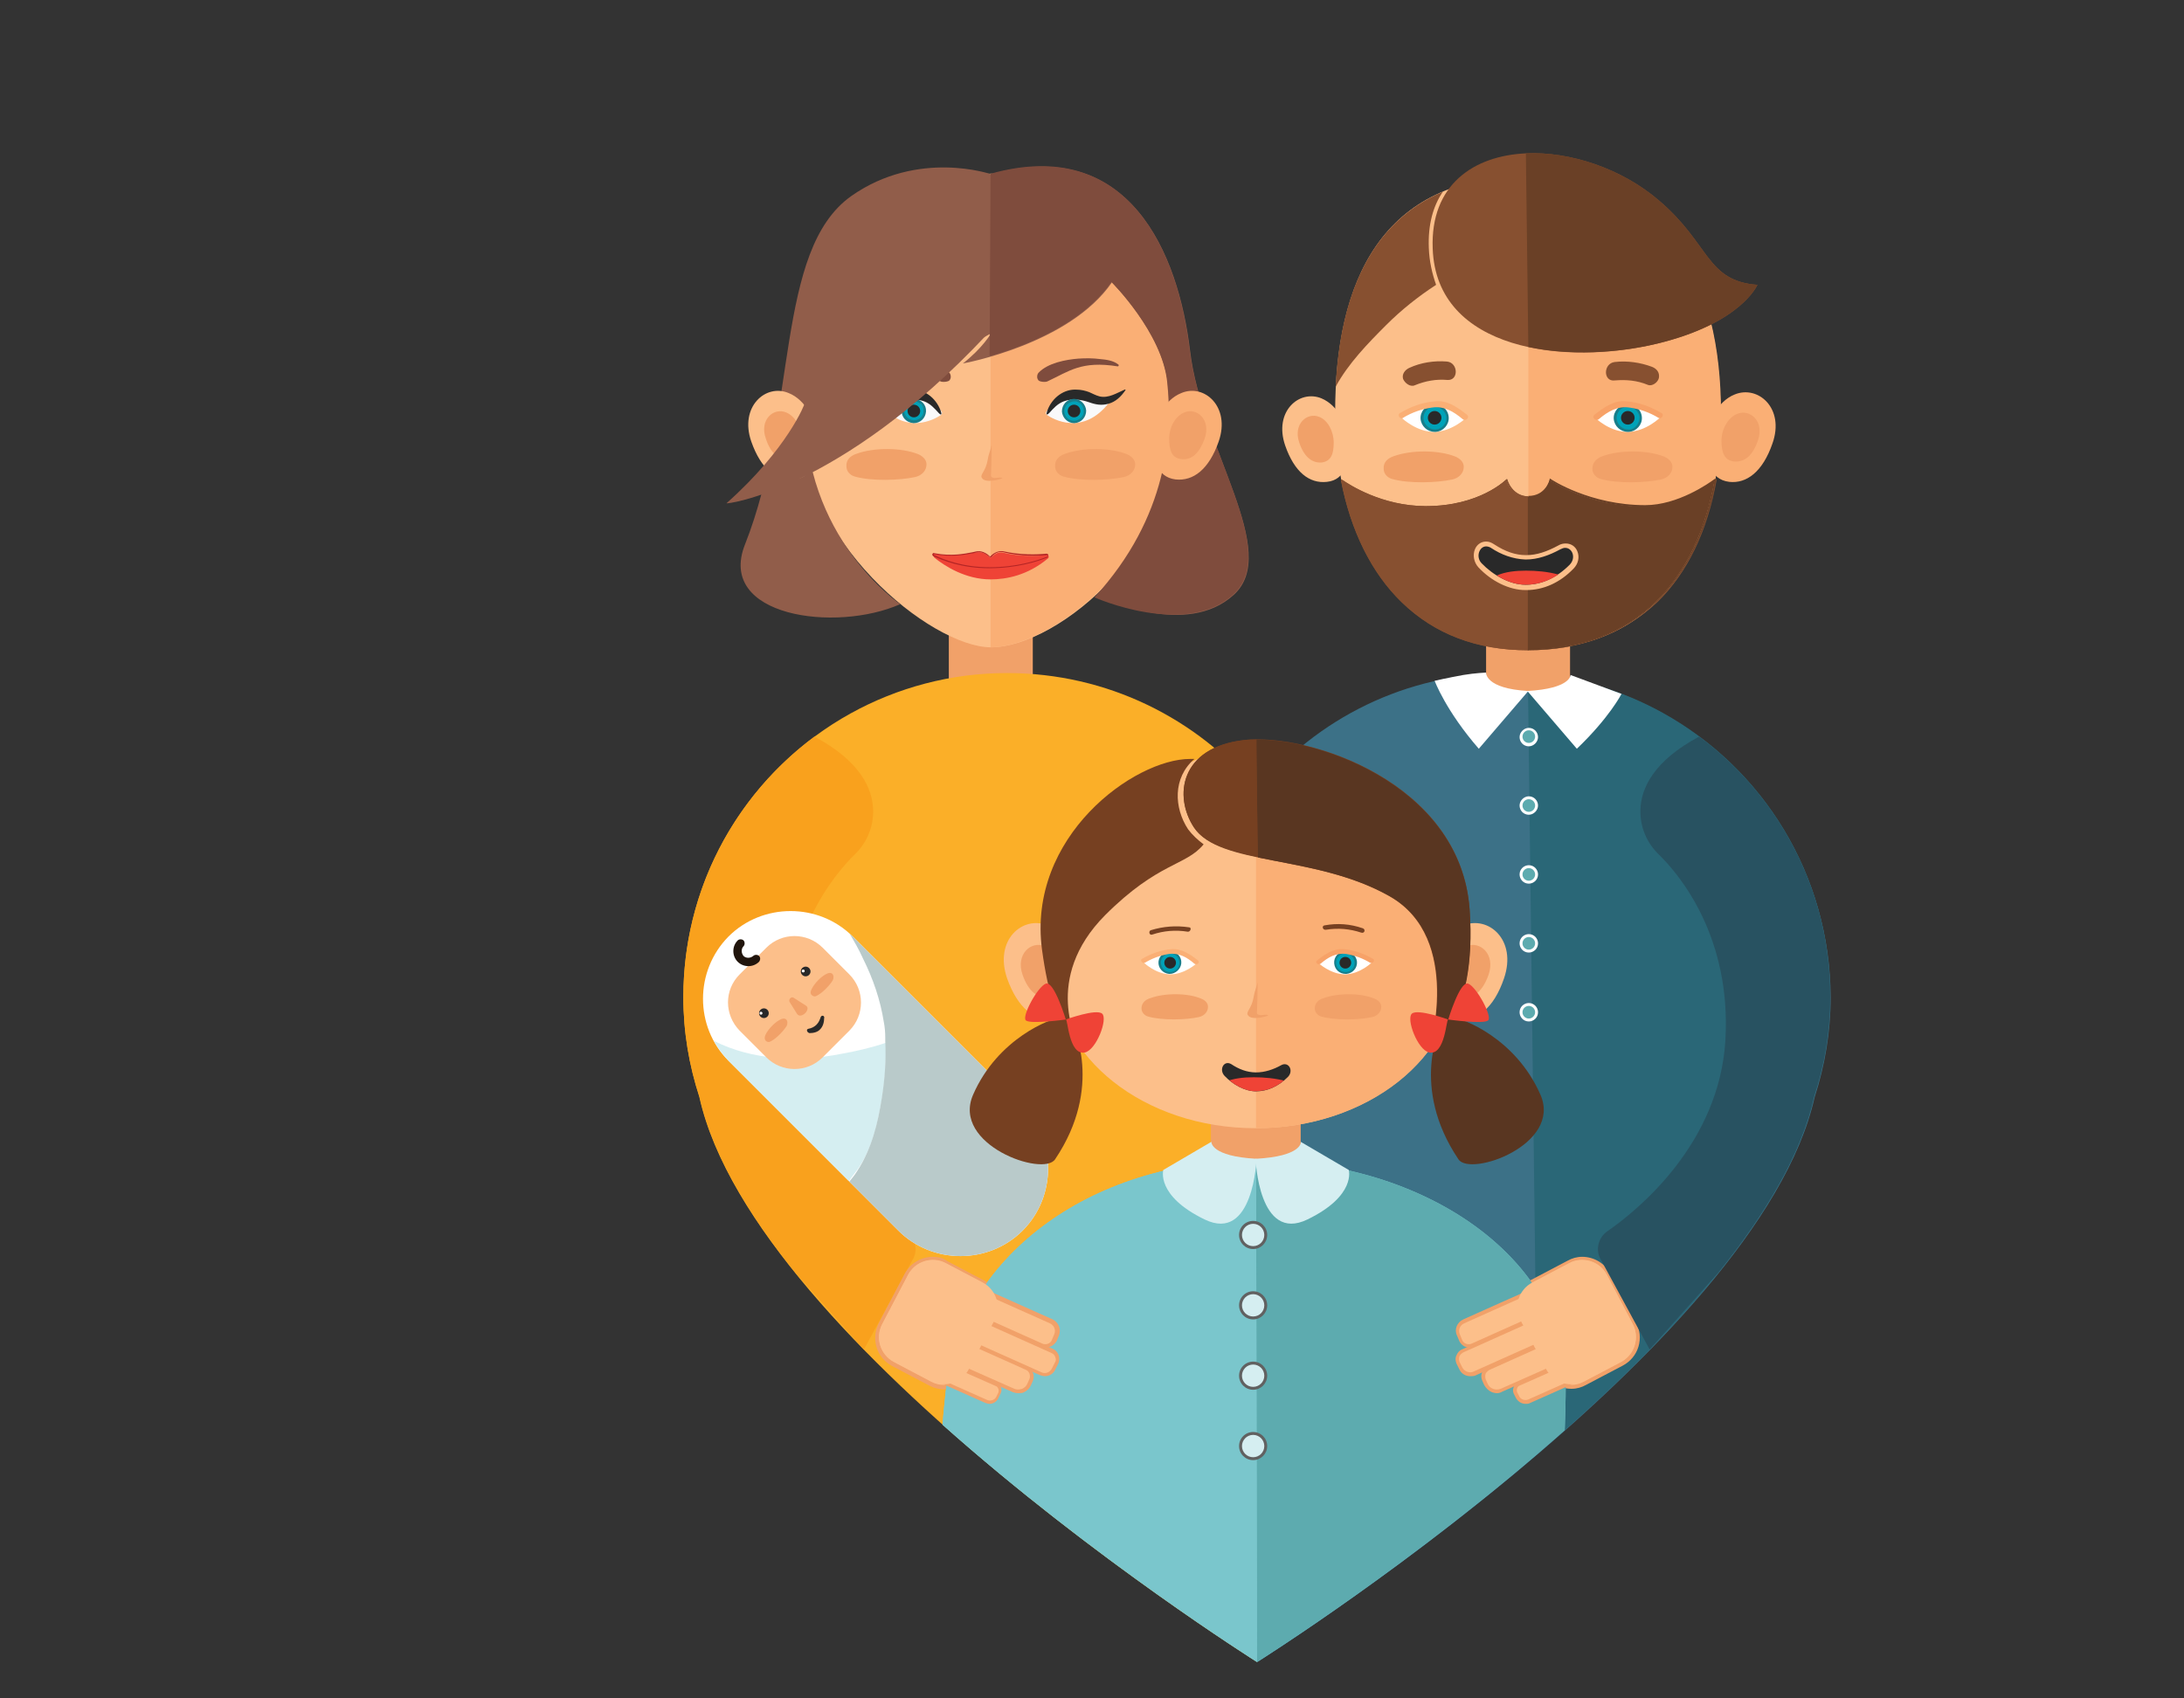 <svg xmlns="http://www.w3.org/2000/svg" xmlns:xlink="http://www.w3.org/1999/xlink" viewBox="0 0 450 350"><rect x="0" y="0" width="450" height="350" fill="#333333" stroke="none"/><path fill="#3C7187" d="M342.6 147c-9.6-5.3-20.5-8.3-32.2-8.3-20.7 0-39.1 9.4-51.3 24.2v179.6s103.3-64.9 114.8-116.4c2.1-6.5 3.3-13.4 3.3-20.6-.1-25.2-14.1-47.1-34.6-58.5z"/><path fill="#2A6777" d="M316.8 299.6c25.8-22 51.6-49.3 57-73.6 2.1-6.5 3.3-13.4 3.3-20.6 0-25.2-13.9-47.1-34.5-58.5-8.3-4.6-17.7-7.5-27.8-8.1"/><path fill="#F1A169" d="M306.2 125.2h17.3v17.3h-17.3z"/><path fill="#FCBF8A" d="M275.1 85.1c0-26.9 9.4-48.8 39.7-48.8 28.9 0 39.7 21.8 39.7 48.8s-12 48.8-39.7 48.8c-26.5-.1-39.7-21.9-39.7-48.8z"/><path fill="#875030" d="M314.8 102.4c-3.6 0-4.5-3.5-4.5-3.5s-5.3 5.5-16.6 5.5c-10.1 0-17.3-5.4-17.3-5.5 3.9 20.2 16.7 34.9 38.4 34.9"/><path fill="#875030" d="M314.8 134c-10.5 0-19.2-3.3-26-9.9-6.2-6-10.5-14.7-12.5-25.1v-.2l.2.1h.1c1.3.9 8.1 5.4 17.2 5.4 11.1 0 16.4-5.4 16.5-5.4l.2-.2.1.2c0 .1 1 3.4 4.4 3.4v.3c-3.1 0-4.3-2.6-4.6-3.4-.9.9-6.3 5.4-16.5 5.4-8.8 0-15.5-4.1-17.2-5.3 4.3 21.9 18.2 34.5 38.3 34.5v.2z"/><path fill="#875030" d="M314.8 133.8c22.8 0 34.9-14.7 38.5-34.9-.1 0-7 5.5-14.4 5.5-11.6 0-19.6-5.5-19.6-5.5s-.8 3.5-4.5 3.5c-3.6 0-4.5-3.5-4.5-3.5s-5.3 5.5-16.6 5.5c-10.1 0-17.3-5.4-17.3-5.5 3.8 20.2 16.6 34.9 38.4 34.9z"/><path fill="#875030" d="M314.8 134c-10.5 0-19.2-3.3-26-9.9-6.2-6-10.5-14.7-12.5-25.1v-.2l.2.1h.1c1.3.9 8.1 5.4 17.2 5.4 11.1 0 16.4-5.4 16.5-5.4l.2-.2.1.2c0 .1 1 3.4 4.4 3.4 3.6 0 4.4-3.3 4.4-3.4v-.2l.2.1c.1.1 8.1 5.4 19.5 5.4 6.7 0 13.1-4.5 14.3-5.4h.1l.2-.1v.2c-1.9 10.6-6 19.1-12.1 25.1-7 6.6-15.9 10-26.8 10zm-38.2-34.8c4.3 21.9 18.2 34.5 38.3 34.5 20.7 0 34.3-12.2 38.4-34.5-1.6 1.2-7.8 5.3-14.2 5.3-10.6 0-18.4-4.7-19.5-5.4-.2.7-1.3 3.4-4.6 3.4-3.1 0-4.3-2.6-4.6-3.4-.9.9-6.3 5.4-16.5 5.4-9 0-15.6-4.1-17.3-5.3z"/><path fill="#FAAF75" d="M365.2 91.4c2.6-7.3-3-12.1-7.8-10.1-3.5 1.4-5.8 5.8-5.8 10.1 0 3.3.6 7.4 4.7 7.9 3.6.4 6.9-2.1 8.9-7.9z"/><path fill="#FCBF8A" d="M264.8 91.8c-2.4-7 2.9-11.6 7.5-9.7 3.3 1.4 5.6 5.5 5.6 9.7 0 3.2-.6 7.1-4.5 7.5-3.6.4-6.7-2-8.6-7.5z"/><path fill="#F1A169" d="M362.2 90.8c1.4-4-1.6-6.6-4.3-5.5-1.9.8-3.2 3.2-3.2 5.5s.5 4 2.5 4.3c2.2.2 3.9-1.1 5-4.3zM267.7 91.2c-1.3-3.8 1.6-6.3 4.1-5.3 1.8.7 3 3 3 5.3s-.5 3.8-2.4 4.1c-2 .2-3.7-1.1-4.7-4.1z"/><path fill="#FAAF75" d="M314.9 36.3c28.9 0 39.7 21.8 39.7 48.8s-12 48.8-39.7 48.8V36.3z"/><path fill="#6A4026" d="M314.8 133.8c22.8 0 34.9-14.7 38.5-34.9-.1 0-7 5.5-14.4 5.5-11.6 0-19.6-5.5-19.6-5.5s-.8 3.5-4.5 3.5"/><path fill="#6A4026" d="M314.8 134v-.3c20.7 0 34.3-12.2 38.4-34.5-1.6 1.2-7.8 5.3-14.2 5.3-10.6 0-18.4-4.7-19.5-5.4-.2.7-1.3 3.4-4.6 3.4v-.3c3.6 0 4.4-3.3 4.4-3.4v-.2l.2.1c.1.1 8.1 5.4 19.5 5.4 6.7 0 13.1-4.5 14.3-5.4h.1l.2-.1v.2c-1.9 10.6-6 19.1-12.1 25.1-6.9 6.7-15.8 10.1-26.7 10.1z"/><path fill="#F1A169" d="M287.2 94c3.6-1.3 9.2-1.3 12.7.1.9.4 1.7 1.1 1.7 2.1 0 1.3-1 2.3-2.3 2.6-3.2.7-9 .9-12.5-.1-1-.3-1.7-1.1-1.7-2.1-.1-1.4.9-2.2 2.1-2.6zM330.2 94c3.6-1.3 9.2-1.3 12.7.1.9.4 1.7 1.1 1.7 2.1 0 1.3-1 2.3-2.3 2.6-3.2.7-9 .9-12.5-.1-1-.3-1.7-1.1-1.7-2.1 0-1.4 1-2.2 2.1-2.6z"/><path fill="#292929" d="M314.3 121.1c-3.1 0-6.7-1.8-9.3-4.6-.8-.9-1.1-2.1-.6-3.1.3-.8 1.1-1.3 1.9-1.3.4 0 .9.1 1.3.4 2.4 1.5 4.6 2.3 6.8 2.3h.1c2.2 0 4.4-.7 6.8-2 .4-.2.8-.4 1.3-.4.8 0 1.6.5 1.9 1.3.4 1 .2 2.2-.7 3.1-2.7 2.8-6 4.3-9.3 4.3h-.2z"/><path fill="#FCBF8A" d="M306.2 112.6c.3 0 .7.1 1 .3 2.1 1.4 4.5 2.3 7.1 2.4h.1c2.5 0 4.9-.9 7.1-2.1.4-.2.7-.3 1-.3 1.5 0 2.3 2.1.9 3.5-2.7 2.7-5.8 4.1-9 4.1h-.1c-3.2 0-6.7-2-9-4.4-1.3-1.3-.5-3.5.9-3.5m0-1c-1 0-1.9.6-2.3 1.6-.5 1.2-.2 2.7.7 3.7 2.7 2.9 6.4 4.7 9.7 4.7h.2c3.5 0 6.9-1.5 9.7-4.4 1-1 1.3-2.4.8-3.6-.4-1-1.3-1.6-2.4-1.6-.5 0-1 .1-1.5.4-2.4 1.3-4.5 2-6.6 2h-.1c-2.1 0-4.2-.7-6.5-2.2-.6-.4-1.1-.6-1.7-.6z"/><path fill="#875030" d="M294.4 51.1c-.2-4.8.9-8.7 2.9-11.6-15.1 6.4-21.2 21.7-22.1 40.2 2.6-4.8 6.7-9 10.4-12.7 3.1-3.1 6.6-5.9 10.3-8.3-.8-2.3-1.4-4.8-1.5-7.6zM291.5 79.4c2.2-.9 4.4-1.3 6.7-1.1 2.4.2 2.3-3.6-.1-3.8-2.6-.2-5.3.2-7.7 1.3-.9.4-1.6 1.3-1.3 2.3.4.9 1.5 1.7 2.4 1.3zM339.5 79.3c-2.2-.9-4.4-1.1-6.8-.9-2.4.3-2.4-3.5 0-3.8 2.6-.3 5.3.1 7.7 1 1 .4 1.6 1.2 1.4 2.3-.2.9-1.4 1.8-2.3 1.4z"/><path fill="#EF4336" d="M314.4 117.6c-2 0-4.2.2-6 1 1.9 1.2 3.9 1.9 6 1.9 2.3 0 4.6-.7 6.7-2.1-2.2-.6-4.5-.8-6.7-.8z"/><path fill="#875030" d="M314.4 31.6c9.1-.4 19.7 3.1 27.4 9.7 10.6 9 9.7 16.6 20.3 17.4 0 0-3.3 7.9-20.6 12.1-18.9 4.6-45.6 1.5-46.3-19.6-.5-13.1 8.4-19.1 19.2-19.6"/><path fill="#6A4026" d="M314.4 31.6c9.1-.4 19.7 3.1 27.4 9.7 10.6 9 9.7 16.6 20.3 17.4 0 0-3.3 7.9-20.6 12.1-8.3 2-18.2 2.5-26.6.7"/><path fill="#F1A169" d="M195.5 124.7h17.3V142h-17.3z"/><path fill="#FCBF8A" d="M164.4 84.6c0-26.9 9.4-48.8 39.7-48.8 28.9 0 39.7 21.8 39.7 48.8s-25.4 48.8-39.7 48.8c-12.2-.1-39.7-21.9-39.7-48.8z"/><path fill="#FAAF75" d="M204.1 35.8c28.9 0 39.7 21.8 39.7 48.8s-25.9 48.8-39.7 48.8V35.8z"/><path fill="#F1A169" d="M176.5 93.5c3.6-1.3 9.2-1.3 12.7.1.9.4 1.7 1.1 1.7 2.1 0 1.3-1 2.3-2.3 2.6-3.2.7-9 .9-12.5-.1-1-.3-1.7-1.1-1.7-2.1-.1-1.4.9-2.2 2.1-2.6zM219.5 93.5c3.6-1.3 9.2-1.3 12.7.1.9.4 1.7 1.1 1.7 2.1 0 1.3-1 2.3-2.3 2.6-3.2.7-9 .9-12.5-.1-1-.3-1.7-1.1-1.7-2.1-.1-1.4.9-2.2 2.1-2.6z"/><path fill="#EF4336" d="M204.1 119.4c3.2 0 7.6-.8 11.8-4.3.4-.3.1-.9-.4-.8-4 1-13.8 2.9-22.6-.1-.4-.1-.7.4-.4.7 2.2 1.8 6.5 4.5 11.6 4.5z"/><path fill="#EF4336" d="M192.5 114.1c-.3-.1-.4.3-.2.5 2 1 5.9 2.5 11.5 2.5s9.8-1.4 11.9-2.2c.3-.1.2-.6-.1-.5-2 .2-5.5.3-8.9-.5-1.1-.3-2 .5-2.4.9-.1.1-.3.1-.4 0-.4-.4-1.3-1.1-2.3-1-1.2-.1-4.4 1.2-9.1.3z"/><path fill="#B32525" d="M203.8 117.1c-5.6 0-9.6-1.6-11.5-2.5-.2-.1-.2-.3-.2-.4.1-.2.2-.3.4-.2 3.6.7 6.3.1 7.9-.2.5-.1.8-.2 1.1-.2 1-.1 2 .6 2.4 1 .1.1.2.1.2 0 .4-.4 1.4-1.2 2.6-1 3.5.8 7 .7 8.9.5.2 0 .4.1.4.3 0 .2-.1.4-.2.5-2 .8-6.3 2.2-12 2.2zm-11.3-2.9c-.1 0-.1.1-.1.1s0 .1.1.1c1.9.9 5.8 2.5 11.4 2.5 5.6 0 9.9-1.4 11.9-2.2.1 0 .1-.1.1-.2s-.1-.1-.2-.1c-1.8.2-5.5.3-9-.6-1.1-.3-2 .5-2.3.9-.2.2-.4.2-.6 0-.4-.3-1.3-1-2.2-.9-.3 0-.6.1-1 .2-1.7.3-4.4.9-8.1.2z"/><path fill="#FBAF28" d="M207.5 138.7c-11.6 0-22.6 3-32.2 8.3-20.6 11.4-34.5 33.3-34.5 58.5 0 7.2 1.2 14.1 3.3 20.6C155.5 277.5 259 342.5 259 342.5V162.9c-12.3-14.8-30.8-24.2-51.5-24.2z"/><path fill="#F9A11D" d="M140.8 205.5c0-22 10.6-41.5 27-53.7 9.4 5 12 10.7 12.1 15.1.1 3.5-1.3 6.8-3.8 9.2-4.3 4.2-15 17-13.7 38.4 1.3 20.8 17.3 34.4 24.4 39.3 1.8 1.3 2.4 3.8 1.3 5.7L178 278.1l-14.1-15.8c-9.8-12.2-17.2-24.6-19.8-36.4-2.1-6.3-3.3-13.2-3.3-20.4z"/><path fill="#FFF" d="M150.1 193c7-7 18.6-7 25.6 0l35 35c7 7 7 18.6 0 25.6s-18.6 7-25.6 0l-35-35c-7-7-7-18.5 0-25.6z"/><path fill="#D5EEF1" d="M173.2 217.2c-8.7 1.7-18.2 1.3-26.1-2.7.8 1.5 1.8 2.8 3 4.1l24.8 24.8c.6-.9 1.6-2.1 2.2-3 2.9-4.5 4-10 4.8-15.2.5-3.4.7-6.9.6-10.3-2.9 1-6.4 1.8-9.3 2.3z"/><path fill="#B9CACA" d="M175 192.3c1 1.7 2 3.4 2.8 5.2 2.1 4.2 3.6 8.6 4.3 13.1.2 1 .3 2.1.3 3.1v.8c.2 3.9-.1 7.9-.7 11.7-.8 5.2-2.1 10.5-5 15-.5.8-1.1 1.6-1.7 2.3l10.1 10.1c7 7 18.6 7 25.6 0s7-18.6 0-25.6l-35-35c-.2-.2-.5-.4-.7-.7z"/><path fill="#FCBF8A" d="M152.4 200.8l5.5-5.5c3.2-3.2 8.4-3.2 11.6 0l5.5 5.5c3.2 3.2 3.2 8.4 0 11.6l-5.5 5.5c-3.2 3.2-8.4 3.2-11.6 0l-5.5-5.5c-3.2-3.3-3.2-8.4 0-11.6z"/><path fill="#292929" d="M169.1 209.6c-.2.6-.4 1.1-.9 1.6-.4.4-1 .7-1.6.8-.6.1-.3.8.2.9.8 0 1.7-.2 2.2-.8.5-.5.8-1.3.8-2.2.2-.6-.5-.8-.7-.3z"/><path fill="#F1A169" d="M162.7 206.5l1.5 2.4c.8 1.3 3.1-1 1.8-1.7l-2.5-1.6c-.5-.3-1.1.4-.8.9z"/><circle fill="#292929" cx="157.4" cy="208.8" r="1"/><circle fill="#292929" cx="166" cy="200.2" r="1"/><path fill="#F1A169" d="M157.7 213.3c.6-1.3 2.1-2.8 3.3-3.3.3-.1.7-.2 1 .1.3.3.3.9.1 1.3-.6 1-2.1 2.6-3.3 3.2-.3.2-.7.2-1-.1-.3-.3-.3-.7-.1-1.2zM167.2 203.9c.6-1.3 2.1-2.8 3.3-3.3.3-.1.7-.2 1 .1.3.3.3.9.1 1.3-.6 1-2.1 2.6-3.3 3.2-.3.2-.7.2-1-.1-.4-.3-.3-.8-.1-1.2z"/><circle fill="#FFF" cx="156.8" cy="208.8" r=".3"/><circle fill="#FFF" cx="165.5" cy="200.1" r=".3"/><path fill="#21150C" d="M156.4 198.2c-1.2 1.2-3.2 1.2-4.4 0-1.2-1.2-1.2-3.2 0-4.4.3-.3.9-.3 1.2 0 .3.3.3.9 0 1.2-.5.5-.5 1.4 0 2 .5.5 1.4.5 2 0 .3-.3.9-.3 1.2 0s.3.8 0 1.2z"/><path fill="#915D4A" d="M198.4 74.9s21.9-3.9 30.7-16.7c0 0 10.4 10.4 11.5 20.7 1 10.3 2.3 27.6-13 44.3 0 0 16.8 8.3 26.6-.6s-6.6-30-9-50.4c-2.4-19.9-12.4-44.3-41-36.3 0 0-15-5.2-28.8 4.5-15.8 11.2-11 44.3-21.9 71.8-5.9 14.9 18.7 18.2 32 12.3 0 0-20.3-13.7-19.6-41.3 0 0 25.7-7.3 38.3-14.5 0 0-1.7 3-5.8 6.2z"/><path fill="#F1A169" d="M249.5 228.7H268v18.5h-18.5z"/><path fill="#7AC6CC" d="M258.8 239.1c-35.2 0-60.8 20.9-63.8 46.3-.3 2.9-.6 5.6-.8 8.2 31.1 27.7 64.8 48.9 64.8 48.9s32.8-20.6 63.4-47.8c.1-2.9.2-6 .2-9.3 0-25.6-28.6-46.3-63.8-46.3z"/><path fill="#FCBF8A" d="M323.8 285.7c-2.3 0-4.4-1.2-5.4-3.3l-5.3-10.1c-.8-1.4-.9-3.1-.4-4.7s1.5-2.9 3-3.6l7.6-4c.9-.5 1.9-.7 2.9-.7 2.3 0 4.4 1.2 5.4 3.3l5.3 10.1c1.6 3 .4 6.7-2.5 8.3l-7.6 4c-1 .4-2 .7-3 .7z"/><path fill="#F1A169" d="M326 259.7c2.1 0 4.1 1.1 5.1 3.1l5.3 10.1c1.5 2.8.4 6.3-2.4 7.8l-7.6 4c-.9.5-1.8.7-2.7.7-2.1 0-4.1-1.1-5.1-3.1l-5.3-10.1c-1.5-2.8-.4-6.3 2.4-7.8l7.6-4c.8-.5 1.8-.7 2.7-.7m0-.7c-1.1 0-2.1.3-3 .8l-7.6 4c-3.2 1.7-4.4 5.6-2.7 8.8l5.3 10.1c1.1 2.1 3.3 3.5 5.8 3.5 1.1 0 2.1-.3 3-.8l7.6-4c1.5-.8 2.7-2.2 3.2-3.9.5-1.7.3-3.4-.5-5l-5.3-10.1c-1.2-2.1-3.4-3.4-5.8-3.4z"/><path fill="#FCBF8A" d="M194.4 285.7c-1 0-2-.2-2.9-.7l-7.6-4c-1.4-.8-2.5-2.1-3-3.6-.5-1.6-.3-3.2.4-4.7l5.3-10.1c1.1-2 3.2-3.3 5.4-3.3 1 0 2 .2 2.9.7l7.6 4c1.4.8 2.5 2.1 3 3.6.5 1.6.3 3.2-.4 4.7l-5.3 10.1c-1 2-3.1 3.3-5.4 3.3z"/><path fill="#F1A169" d="M192.2 259.7c.9 0 1.8.2 2.7.7l7.6 4c2.8 1.5 3.9 5 2.4 7.8l-5.3 10.1c-1 1.9-3 3.1-5.1 3.1-.9 0-1.8-.2-2.7-.7l-7.6-4c-2.8-1.5-3.9-5-2.4-7.8l5.3-10.1c1-2 3-3.1 5.1-3.1m0-.7c-2.4 0-4.6 1.3-5.8 3.5l-5.3 10.1c-.8 1.5-1 3.3-.5 5 .5 1.7 1.6 3 3.2 3.9l7.6 4c.9.5 2 .8 3 .8 2.4 0 4.6-1.3 5.8-3.5l5.3-10.1c1.7-3.2.5-7.1-2.7-8.8l-7.6-4c-.9-.7-1.9-.9-3-.9z"/><path fill="#5DABAF" d="M259 342.5s32.8-20.6 63.4-47.8c.1-2.9.2-6 .2-9.3 0-25.6-28.6-46.3-63.8-46.3"/><path fill="#7AC6CC" d="M258.8 239.1c-35.2 0-60.8 20.9-63.8 46.3-.3 2.9-.6 5.6-.8 8.2 31.1 27.7 64.8 48.9 64.8 48.9"/><path fill="#FCBF8A" d="M309.9 201.6c2.7-7.9-3.2-13-8.4-10.9-3.8 1.5-6.3 6.2-6.3 10.9 0 3.6.6 8 5 8.5 4.1.4 7.6-2.3 9.7-8.5zM207.5 201.6c-2.7-7.9 3.2-13 8.4-10.9 3.8 1.5 6.3 6.2 6.3 10.9 0 3.6-.6 8-5 8.5-4 .4-7.5-2.3-9.7-8.5z"/><path fill="#F1A169" d="M306.7 200.9c1.5-4.3-1.8-7.1-4.6-5.9-2 .8-3.4 3.4-3.4 5.9s.5 4.3 2.7 4.6c2.2.3 4.1-1.2 5.3-4.6zM210.7 200.9c-1.5-4.3 1.8-7.1 4.6-5.9 2 .8 3.4 3.4 3.4 5.9s-.5 4.3-2.7 4.6c-2.2.3-4.1-1.2-5.3-4.6z"/><path fill="#FCBF8A" d="M217.3 199.8c0-18.1 18.5-45.9 41.4-45.9 33.7 0 41.4 27.8 41.4 45.9s-18.5 32.7-41.4 32.7-41.4-14.6-41.4-32.7z"/><path fill="#FAAF75" d="M258.8 153.9c33.7 0 41.4 27.8 41.4 45.9s-18.5 32.7-41.4 32.7v-78.6z"/><path fill="#764021" d="M237.4 192.6c2.4-.8 4.8-1 7.3-.6.6.1.9-.9.3-.9-2.7-.4-5.3-.2-7.9.6-.5.2-.3 1.1.3.9zM280.8 191.3c-2.6-.9-5.2-1.1-7.9-.6-.6.1-.4 1 .3.9 2.5-.4 4.9-.2 7.3.6.7.2.9-.7.3-.9z"/><path fill="#292929" d="M264 219.5c-1.6.9-3.4 1.5-5.2 1.5-1.9 0-3.6-.7-5.1-1.7-1.5-.9-2.6 1.1-1.4 2.4 1.7 1.8 4.2 3.2 6.5 3.2s4.6-1 6.6-3c1.2-1.3.1-3.2-1.4-2.4z"/><path fill="#764021" d="M294.4 216.6s7.2-23.2-8.1-31.9-35.1-6.2-40.3-14.2c-4.2-6.4-2.9-16.5 10.4-18 13.2-1.5 44.5 8.7 46.4 34.8 1.6 23.2-8.4 29.3-8.4 29.3z"/><path fill="#7F4C3D" d="M204.1 35.8c28.6-8 38.6 16.4 41 36.3 2.5 20.4 18.8 41.4 9 50.4s-28.6.6-28.6.6c15.3-16.7 16.1-34 15-44.3-1-10.3-11.5-20.7-11.5-20.7-6 8.7-18 13.3-25.1 15.3l.2-37.6z"/><path fill="#593621" d="M258.8 152.4c14.2-.1 42.2 10.4 44 35 1.7 23.1-8.3 29.2-8.3 29.2s7.2-23.2-8.1-31.9c-8.8-5-19.1-6.3-27.2-8"/><path fill="#764021" d="M259.1 176.6c-6-1.3-10.9-2.8-13.1-6.1-4.2-6.4-2.9-16.5 10.4-18 .8-.1 1.6-.1 2.5-.1"/><path fill="#764021" d="M244.8 170.9c-2.9-4.4-3.2-10.6 1.3-14.5h-.9c-11.5 0-33.6 16-30.5 39.3 2.5 18.5 7.8 20.3 7.8 20.3-.5-1.1-7.8-14.3 5.2-27.4 11-11 16.6-10.1 20.3-14.6-1.2-.9-2.3-1.9-3.2-3.1z"/><path fill="#593621" d="M299.6 209.8c1.6 0 12.7 4.1 17.8 15.8 4.5 10.3-14.5 17-16.9 13.3-10.1-15-3.6-27.6-3.6-27.6l2.7-1.5z"/><path fill="#EF4336" d="M298.4 210.1c-.4-.3-.6 7.4-3.9 6.8-2.4-.5-4.8-6.9-3.6-8s7.5 1.2 7.5 1.2 2.4-8 4.1-7.4 5.1 6.9 4.1 7.6c-1 .8-8.2-.2-8.2-.2z"/><path fill="#764021" d="M218.3 209.8c-1.6 0-12.7 4.1-17.8 15.8-4.5 10.3 14.5 17 16.9 13.3 10.1-15 3.6-27.6 3.6-27.6l-2.7-1.5z"/><path fill="#EF4336" d="M219.6 210.1c.4-.3.6 7.4 3.9 6.8 2.4-.5 4.8-6.9 3.6-8s-7.5 1.2-7.5 1.2-2.4-8-4.1-7.4-5.1 6.9-4.1 7.6c1 .8 8.2-.2 8.2-.2z"/><path fill="#F1A169" d="M237 205.7c3-1.1 7.7-1.1 10.5.1.8.3 1.4.9 1.4 1.7 0 1.1-.9 1.9-1.9 2.1-2.7.6-7.5.7-10.4-.1-.8-.2-1.4-.9-1.4-1.7 0-1.1.8-1.8 1.8-2.1zM272.7 205.7c3-1.1 7.7-1.1 10.5.1.8.3 1.4.9 1.4 1.7 0 1.1-.9 1.9-1.9 2.1-2.7.6-7.5.7-10.4-.1-.8-.2-1.4-.9-1.4-1.7 0-1.1.8-1.8 1.8-2.1z"/><path fill="#D5EEF1" d="M258.7 238.8s.6 17.4 10.7 12.5 8.5-10.2 8.5-10.2l-9.9-5.8c.1.1.2 3-9.3 3.5z"/><path fill="#D5EEF1" d="M258.9 238.8s-.6 17.4-10.7 12.5-8.5-10.2-8.5-10.2l9.9-5.8c0 .1-.1 3 9.3 3.5z"/><path fill="#FFF" d="M314.7 142.4l10.2 11.9c6.7-6.4 9.2-11.3 9.2-11.3l-10.5-3.9s.1 2.8-8.9 3.3z"/><path fill="#FFF" d="M314.9 142.4l-10.2 11.9c-6.8-7.8-9.1-14-9.1-14s2.6-.6 5.9-1.2c2.4-.4 4.7-.5 4.7-.5s-.3 3.3 8.7 3.8z"/><path fill="#616161" d="M258.2 257.4c-1.6 0-2.9-1.3-2.9-2.9 0-1.6 1.3-2.9 2.9-2.9s2.9 1.3 2.9 2.9c0 1.6-1.3 2.9-2.9 2.9zm0-4.6c-.9 0-1.7.7-1.7 1.7 0 .9.7 1.7 1.7 1.7.9 0 1.7-.7 1.7-1.7 0-.9-.8-1.7-1.7-1.7zM258.2 271.9c-1.6 0-2.9-1.3-2.9-2.9 0-1.6 1.3-2.9 2.9-2.9s2.9 1.3 2.9 2.9c0 1.6-1.3 2.9-2.9 2.9zm0-4.6c-.9 0-1.7.7-1.7 1.7 0 .9.7 1.7 1.7 1.7.9 0 1.7-.7 1.7-1.7 0-.9-.8-1.7-1.7-1.7zM258.2 286.4c-1.6 0-2.9-1.3-2.9-2.9 0-1.6 1.3-2.9 2.9-2.9s2.9 1.3 2.9 2.9c0 1.6-1.3 2.9-2.9 2.9zm0-4.6c-.9 0-1.7.7-1.7 1.7 0 .9.7 1.7 1.7 1.7.9 0 1.7-.7 1.7-1.7 0-.9-.8-1.7-1.7-1.7zM258.2 300.9c-1.6 0-2.9-1.3-2.9-2.9 0-1.6 1.3-2.9 2.9-2.9s2.9 1.3 2.9 2.9c0 1.6-1.3 2.9-2.9 2.9zm0-4.6c-.9 0-1.7.7-1.7 1.7 0 .9.7 1.7 1.7 1.7.9 0 1.7-.7 1.7-1.7 0-.9-.8-1.7-1.7-1.7z"/><circle fill="#D5EEF1" cx="258.2" cy="254.5" r="2.3"/><circle fill="#D5EEF1" cx="258.2" cy="269" r="2.3"/><circle fill="#D5EEF1" cx="258.2" cy="283.5" r="2.3"/><circle fill="#D5EEF1" cx="258.2" cy="298" r="2.3"/><path fill="#FFF" d="M315 153.8c-1.1 0-1.9-.9-1.9-1.9s.9-1.9 1.9-1.9c1.1 0 1.9.9 1.9 1.9s-.9 1.9-1.9 1.9zm0-2.6c-.4 0-.7.3-.7.7s.3.7.7.7.7-.3.7-.7-.4-.7-.7-.7z"/><circle fill="#5DABAF" cx="315" cy="151.8" r="1.3"/><path fill="#FFF" d="M315 167.9c-1.1 0-1.9-.9-1.9-1.9s.9-1.9 1.9-1.9c1.1 0 1.9.9 1.9 1.9s-.9 1.9-1.9 1.9zm0-2.5c-.4 0-.7.3-.7.7s.3.7.7.7.7-.3.7-.7-.4-.7-.7-.7z"/><circle fill="#5DABAF" cx="315" cy="166" r="1.3"/><path fill="#FFF" d="M315 182.1c-1.1 0-1.9-.9-1.9-1.9 0-1.1.9-1.9 1.9-1.9 1.1 0 1.9.9 1.9 1.9 0 1.1-.9 1.9-1.9 1.9zm0-2.6c-.4 0-.7.3-.7.7s.3.7.7.7.7-.3.7-.7-.4-.7-.7-.7z"/><circle fill="#5DABAF" cx="315" cy="180.2" r="1.3"/><path fill="#FFF" d="M315 196.3c-1.1 0-1.9-.9-1.9-1.9 0-1.1.9-1.9 1.9-1.9 1.1 0 1.9.9 1.9 1.9 0 1.1-.9 1.9-1.9 1.9zm0-2.6c-.4 0-.7.3-.7.7s.3.7.7.7.7-.3.7-.7-.4-.7-.7-.7z"/><circle fill="#5DABAF" cx="315" cy="194.4" r="1.3"/><path fill="#FFF" d="M315 210.5c-1.1 0-1.9-.9-1.9-1.9 0-1.1.9-1.9 1.9-1.9 1.1 0 1.9.9 1.9 1.9 0 1.1-.9 1.9-1.9 1.9zm0-2.6c-.4 0-.7.3-.7.7s.3.7.7.7.7-.3.7-.7-.4-.7-.7-.7z"/><circle fill="#5DABAF" cx="315" cy="208.6" r="1.3"/><path fill="#FCBF8A" d="M190.6 281.6l.5-1.2c.3-.7 1.2-1 1.9-.7l12.2 5.4c.7.3 1 1.2.7 1.9l-.4.8c-.4.9-1.5 1.3-2.4.9l-11.9-5.3c-.6-.2-.9-1.1-.6-1.8z"/><path fill="#F1A169" d="M203.9 289.3c-.3 0-.6-.1-.9-.2l-11.9-5.3c-.4-.2-.8-.6-.9-1-.2-.5-.2-.9 0-1.4l.5-1.2c.4-.9 1.5-1.3 2.4-.9l12.2 5.4c.4.2.8.6.9 1 .2.5.2.9 0 1.4l-.4.8c-.3.9-1.1 1.4-1.9 1.4zm-11.5-9.3c-.4 0-.8.2-1 .6l-.5 1.2c-.1.3-.1.5 0 .8.1.3.3.5.6.6l11.9 5.3c.7.3 1.6 0 1.9-.7l.4-.8c.1-.3.1-.5 0-.8-.1-.3-.3-.5-.6-.6l-12.2-5.4c-.2-.2-.3-.2-.5-.2z"/><path fill="#FCBF8A" d="M193 277.5l.7-1.5c.4-.9 1.5-1.3 2.4-.9l15.4 6.9c.9.4 1.3 1.5.9 2.4l-.4.9c-.5 1.2-2 1.8-3.2 1.2l-14.9-6.6c-.9-.4-1.3-1.5-.9-2.4z"/><path fill="#F1A169" d="M209.8 287.1c-.4 0-.8-.1-1.1-.2l-14.9-6.6c-.5-.2-.9-.7-1.1-1.2-.2-.5-.2-1.1 0-1.7l.7-1.5c.5-1.1 1.8-1.6 2.9-1.1l15.4 6.9c1.1.5 1.6 1.8 1.1 2.9l-.4.9c-.3.7-.9 1.2-1.6 1.5-.3.1-.7.1-1 .1zm-16.5-9.4c-.2.3-.2.7 0 1.1.1.4.4.6.8.8l14.9 6.6c.5.2 1 .2 1.6 0 .5-.2.9-.6 1.1-1.1l.4-.9c.3-.7 0-1.6-.7-1.9l-15.4-6.9c-.7-.3-1.6 0-1.9.7l-.8 1.6z"/><path fill="#FCBF8A" d="M198.3 273.9l.7-1.5c.4-.9 1.5-1.3 2.4-.9l15.4 6.9c.9.4 1.3 1.5.9 2.4l-.6 1.2c-.5 1-1.7 1.5-2.7 1l-15.2-6.8c-.9-.3-1.3-1.4-.9-2.3z"/><path fill="#F1A169" d="M215.3 283.6c-.3 0-.7-.1-1-.2l-15.2-6.8c-1.1-.5-1.6-1.8-1.1-2.9l.7-1.5c.2-.5.7-.9 1.2-1.1.5-.2 1.1-.2 1.7 0L217 278c.5.2.9.7 1.1 1.2.2.5.2 1.1 0 1.7l-.6 1.2c-.4 1-1.3 1.5-2.2 1.5zm-16.6-9.5c-.3.7 0 1.6.7 1.9l15.2 6.8c.8.4 1.8 0 2.2-.9l.6-1.2c.2-.3.2-.7 0-1.1-.1-.4-.4-.6-.8-.8l-15.4-6.9c-.3-.2-.7-.2-1.1 0-.4.1-.6.4-.8.8l-.6 1.4z"/><path fill="#FCBF8A" d="M198.4 267.9l.7-1.5c.4-.9 1.5-1.3 2.4-.9l15.2 6.8c1.1.5 1.5 1.7 1.1 2.8l-.5 1.2c-.4.9-1.5 1.3-2.4.9l-15.4-6.9c-1.1-.4-1.5-1.5-1.1-2.4z"/><path fill="#F1A169" d="M215.5 277.7c-.3 0-.6-.1-.9-.2l-15.4-6.9c-1.1-.5-1.6-1.8-1.1-2.9l.7-1.5c.2-.5.7-.9 1.2-1.1.5-.2 1.1-.2 1.7 0l15.2 6.8c1.2.6 1.8 2 1.3 3.3l-.5 1.2c-.6.9-1.4 1.3-2.2 1.3zm-16.8-9.6c-.3.7 0 1.6.7 1.9l15.4 6.9c.7.3 1.6 0 1.9-.7l.5-1.2c.4-.9 0-1.9-.9-2.3l-15.2-6.8c-.3-.2-.7-.2-1.1 0-.4.1-.6.4-.8.8l-.5 1.4z"/><path fill="#FCBF8A" d="M327.6 281.6l-.5-1.2c-.3-.7-1.2-1-1.9-.7l-12.2 5.4c-.7.3-1 1.2-.7 1.9l.4.8c.4.9 1.5 1.3 2.4.9l11.9-5.3c.6-.2.9-1.1.6-1.8z"/><path fill="#F1A169" d="M314.3 289.3c-.8 0-1.6-.5-2-1.3l-.4-.8c-.2-.4-.2-.9 0-1.4.2-.5.5-.8.9-1l12.2-5.4c.9-.4 2 0 2.4.9l.5 1.2c.2.4.2.9 0 1.4-.2.5-.5.8-.9 1l-11.9 5.3c-.2.1-.5.1-.8.1zm11.5-9.3c-.1 0-.3 0-.4.1l-12.2 5.4c-.3.1-.5.3-.6.6-.1.3-.1.5 0 .8l.4.8c.3.7 1.2 1 1.9.7l11.9-5.3c.3-.1.5-.3.6-.6.1-.3.1-.5 0-.8l-.5-1.2c-.4-.3-.7-.5-1.1-.5z"/><g><path fill="#FCBF8A" d="M325.2 277.5l-.7-1.5c-.4-.9-1.5-1.3-2.4-.9l-15.4 6.9c-.9.4-1.3 1.5-.9 2.4l.4.9c.5 1.2 2 1.8 3.2 1.2l14.9-6.6c.9-.4 1.3-1.5.9-2.4z"/><path fill="#F1A169" d="M308.4 287.1c-.3 0-.7-.1-1-.2-.7-.3-1.2-.8-1.6-1.5l-.4-.9c-.2-.5-.3-1.1 0-1.7.2-.5.6-1 1.1-1.2l15.4-6.9c.5-.2 1.1-.3 1.7 0 .5.2 1 .6 1.2 1.1l.7 1.5c.2.5.3 1.1 0 1.7-.2.5-.6 1-1.1 1.2l-14.9 6.6c-.3.2-.7.3-1.1.3zm14.5-11.8c-.2 0-.4 0-.6.1l-15.4 6.9c-.3.2-.6.4-.8.8-.1.4-.1.7 0 1.1l.4.9c.2.5.6.9 1.1 1.1.5.2 1.1.2 1.6 0l14.9-6.6c.3-.2.6-.4.8-.8.1-.4.1-.7 0-1.1l-.7-1.5c-.2-.3-.4-.6-.8-.8-.2 0-.4-.1-.5-.1z"/></g><g><path fill="#FCBF8A" d="M319.9 273.9l-.7-1.5c-.4-.9-1.5-1.3-2.4-.9l-15.4 6.9c-.9.4-1.3 1.5-.9 2.4l.6 1.2c.5 1 1.7 1.5 2.7 1l15.2-6.8c.8-.3 1.3-1.4.9-2.3z"/><path fill="#F1A169" d="M302.9 283.6c-.9 0-1.8-.5-2.2-1.4l-.6-1.2c-.2-.5-.3-1.1 0-1.7.2-.5.6-1 1.1-1.2l15.4-6.9c.5-.2 1.1-.3 1.7 0 .5.2 1 .6 1.2 1.1l.7 1.5c.5 1.1 0 2.4-1.1 2.9l-15.2 6.8c-.3.1-.7.1-1 .1zm14.6-11.9c-.2 0-.4 0-.6.1l-15.4 6.9c-.3.2-.6.4-.8.8-.1.4-.1.7 0 1.1l.6 1.2c.4.8 1.4 1.2 2.2.9l15.2-6.8c.7-.3 1-1.2.7-1.9l-.7-1.5c-.2-.3-.4-.6-.8-.8 0 .1-.2 0-.4 0z"/></g><g><path fill="#FCBF8A" d="M319.8 267.9l-.7-1.5c-.4-.9-1.5-1.3-2.4-.9l-15.2 6.8c-1.1.5-1.5 1.7-1.1 2.8l.5 1.2c.4.9 1.5 1.3 2.4.9l15.4-6.9c1.1-.4 1.5-1.5 1.1-2.4z"/><path fill="#F1A169" d="M302.7 277.7c-.8 0-1.6-.5-2-1.3l-.5-1.2c-.6-1.2 0-2.7 1.3-3.3l15.2-6.8c.5-.2 1.1-.3 1.7 0 .5.2 1 .6 1.2 1.1l.7 1.5c.5 1.1 0 2.4-1.1 2.9l-15.4 6.9c-.5.2-.8.2-1.1.2zm14.8-11.9c-.2 0-.4 0-.6.1l-15.2 6.8c-.9.4-1.3 1.4-.9 2.3l.5 1.2c.3.7 1.2 1 1.9.7l15.4-6.9c.7-.3 1-1.2.7-1.9l-.7-1.5c-.2-.3-.4-.6-.8-.8h-.3z"/></g><g><path fill="#FCBF8A" d="M336.4 272.8l-5.3-10.1c-1.5-2.8-5-3.9-7.8-2.4l-7.6 4c-2.8 1.5-3.9 5-2.4 7.8l5.3 10.1c1.5 2.8 5 3.9 7.8 2.4l7.6-4c2.8-1.5 3.9-5 2.4-7.8z"/></g><g><path fill="#285261" d="M377.1 205.5c0-22-10.6-41.5-27-53.7-9.4 5-12 10.7-12.1 15.1-.1 3.5 1.3 6.8 3.8 9.2 4.3 4.2 15 17 13.7 38.4-1.3 20.8-17.3 34.4-24.4 39.3-1.8 1.3-2.4 3.8-1.3 5.7l10.1 18.6 14.1-15.8c9.8-12.2 17.2-24.6 19.8-36.4 2.1-6.3 3.3-13.2 3.3-20.4z"/></g><g><path fill="#FCBF8A" d="M181.8 272.8l5.3-10.1c1.5-2.8 5-3.9 7.8-2.4l7.6 4c2.8 1.5 3.9 5 2.4 7.8l-5.3 10.1c-1.5 2.8-5 3.9-7.8 2.4l-7.6-4c-2.9-1.5-3.9-5-2.4-7.8z"/></g><g><defs><path id="a" d="M264 219.5c-1.6.9-3.4 1.5-5.2 1.5-1.9 0-3.6-.7-5.1-1.7-1.5-.9-2.6 1.1-1.4 2.4 1.7 1.8 4.2 3.2 6.5 3.2s4.6-1 6.6-3c1.2-1.3.1-3.2-1.4-2.4z"/></defs><clipPath id="b"><use xlink:href="#a" overflow="visible"/></clipPath><g clip-path="url(#b)"><path fill="#EF4336" d="M258.3 222c-2 0-4.2.2-6 1 1.9 1.2 3.9 1.9 6 1.9 2.3 0 4.6-.7 6.7-2.1-2.2-.6-4.5-.8-6.7-.8z"/></g></g><g><path fill="#F1A169" d="M259.1 202.5c-.3 1.3-.6 1.7-.8 3-.2 1.1-.5 1.8-1.1 2.8-.2.4-.3.7 0 1 .8 1.1 4.5 0 4.1-.1-.5-.2-1 0-1.6 0-.6-.1-.8-.2-.7-.9 0 .4.2-6.1.1-5.8z"/></g><g><path fill="#F1A169" d="M204.3 91.8c-.3 1.3-.6 1.7-.8 3-.2 1.1-.5 1.8-1.1 2.8-.2.4-.3.7 0 1 .8 1.1 4.5 0 4.1-.1-.5-.2-1 0-1.6 0-.6-.1-.8-.2-.7-.9 0 .4.2-6 .1-5.8z"/></g><g><path fill="#FAAF75" d="M251.1 91c2.5-7.2-3-12-7.7-10-3.5 1.4-5.8 5.7-5.8 10 0 3.3.6 7.3 4.6 7.8 3.7.4 6.9-2.1 8.9-7.8z"/></g><g><path fill="#FCBF8A" d="M154.8 91c-2.5-7.2 3-12 7.7-10 3.5 1.4 5.8 5.7 5.8 10 0 3.3-.6 7.3-4.6 7.8-3.7.4-6.9-2.1-8.9-7.8z"/></g><g><path fill="#F1A169" d="M248.2 90.4c1.4-3.9-1.6-6.5-4.2-5.4-1.9.8-3.1 3.1-3.1 5.4 0 2.3.5 4 2.5 4.2 2 .3 3.7-1.1 4.8-4.2z"/></g><g><path fill="#F1A169" d="M157.8 90.4c-1.4-3.9 1.6-6.5 4.2-5.4 1.9.8 3.1 3.1 3.1 5.4 0 2.3-.5 4-2.5 4.2-2 .3-3.8-1.1-4.8-4.2z"/></g><g><path fill="#F9F9FA" d="M193.9 85.5c-1.3.9-7.4 4.4-12.8-2.5 0 0 5-.8 6.7-1.4 1.6-.6 5 1.2 6.3 3.4 0 .2-.1.4-.2.5z"/><path fill="#292929" d="M177.9 80.3c1.6.7 3.3 1.8 5.1 1.4.8-.2 1.5-.6 2.2-.9.8-.3 1.7-.5 2.5-.5 2.6-.2 5.1 1.6 6.1 4.3.3.8.2 1.1-.4.5-.9-1-1.7-1.9-3-2.4-1.7-.6-3.5-.4-5.2.2-1.4.5-2.6.7-4 .3-1.5-.4-2.6-1.5-3.5-2.8 0-.1 0-.2.2-.1z"/><path fill="#00A2B8" d="M188.3 87h-.1c-.6 0-1.1-.3-1.5-.7-.4-.4-.6-1-.6-1.6.1-1.2 1-2.1 2.2-2.1h.1c.6 0 1.1.3 1.5.7.4.4.6 1 .6 1.6 0 1.1-1 2.1-2.2 2.1z"/><path fill="#177E8B" d="M188.3 82.7s.1 0 0 0c.6 0 1.1.3 1.5.6.4.4.5.9.5 1.4 0 1.1-.9 1.9-2 1.9h-.1c-1.1-.1-1.9-1-1.9-2.1.1-.9.9-1.8 2-1.8m0-.5c-1.3 0-2.4 1-2.5 2.4-.1 1.4 1 2.5 2.4 2.6h.1c1.3 0 2.4-1 2.5-2.4.1-1.4-1-2.5-2.4-2.6h-.1z"/><g><circle fill="#292929" cx="188.3" cy="84.7" r="1.3"/></g></g><g><path fill="#7F4C3D" d="M179.2 75.1c1-.8 2.5-1 3.7-1.1 1.5-.2 3-.2 4.5-.1 2.6.2 6.3.9 8.2 2.9.3.3.4.9.2 1.3 0 .1-.1.1-.1.2-.2.4-1.5.5-1.9.3-4.5-2.1-7-4.3-14.5-3.1-.2 0-.3-.3-.1-.4z"/></g><g><path fill="#F9F9FA" d="M215.7 85.5c1.3.9 7.4 4.4 12.8-2.5 0 0-5-.8-6.7-1.4-1.6-.6-5 1.2-6.3 3.4 0 .2.1.4.2.5z"/><path fill="#292929" d="M231.7 80.3c-1.6.7-3.3 1.8-5.1 1.4-.8-.2-1.5-.6-2.2-.9-.8-.3-1.7-.5-2.5-.5-2.6-.2-5.1 1.6-6.1 4.3-.3.8-.2 1.1.4.5.9-1 1.7-1.9 3-2.4 1.7-.6 3.5-.4 5.2.2 1.4.5 2.6.7 4 .3 1.5-.4 2.6-1.5 3.5-2.8 0-.1 0-.2-.2-.1z"/><path fill="#00A2B8" d="M221.3 87c-1.2 0-2.2-.9-2.2-2.1 0-.6.2-1.2.6-1.6.4-.4 1-.7 1.5-.7h.1c1.2 0 2.2.9 2.2 2.1 0 .6-.2 1.2-.6 1.6-.4.4-1 .7-1.5.7h-.1z"/><path fill="#177E8B" d="M221.3 82.7c1.1 0 1.9.8 2 1.9.1 1.1-.8 2-1.9 2.1h-.1c-1.1 0-1.9-.8-2-1.9 0-.5.2-1 .5-1.4.4-.4.9-.6 1.5-.7-.1 0 0 0 0 0m0-.5h-.1c-1.4.1-2.4 1.2-2.4 2.6.1 1.3 1.2 2.4 2.5 2.4h.1c1.4-.1 2.4-1.2 2.4-2.6-.1-1.3-1.2-2.4-2.5-2.4z"/><g><circle fill="#292929" cx="221.3" cy="84.7" r="1.3"/></g></g><g><path fill="#FFF" d="M328.8 86.2s2.9-2.9 6.6-3c3.7-.1 6.7 2.8 6.7 2.8s-2.9 2.9-6.6 3c-3.7.1-6.7-2.8-6.7-2.8z"/></g><g><path fill="#00A2B8" d="M335.4 88.7c-1.4 0-2.5-1.1-2.6-2.5 0-.7.2-1.4.6-1.9.5-.5 1.1-.8 1.8-.9h.2c1.4 0 2.5 1.1 2.6 2.5 0 .7-.2 1.4-.6 1.9-.5.5-1.1.8-1.8.9h-.2z"/><path fill="#177E8B" d="M335.4 83.8c1.2 0 2.3 1 2.4 2.2 0 .6-.2 1.2-.6 1.7-.4.5-1 .8-1.6.8h-.1c-1.2 0-2.3-1-2.4-2.2-.1-1.3.9-2.4 2.2-2.5h.1m0-.5h-.2c-1.6.1-2.8 1.5-2.7 3 .1 1.5 1.4 2.7 2.9 2.7h.2c1.6-.1 2.8-1.5 2.7-3-.1-1.6-1.4-2.7-2.9-2.7z"/></g><g><circle fill="#292929" cx="335.4" cy="86.1" r="1.4"/></g><g><path fill="#FFF" d="M288.9 86.2s2.9-2.9 6.6-3c3.7-.1 6.7 2.8 6.7 2.8s-2.9 2.9-6.6 3c-3.6.1-6.7-2.8-6.7-2.8z"/></g><g><path fill="#00A2B8" d="M295.6 88.7c-1.4 0-2.5-1.1-2.6-2.5-.1-1.4 1-2.7 2.4-2.8h.2c1.4 0 2.5 1.1 2.6 2.5 0 .7-.2 1.4-.6 1.9-.5.5-1.1.8-1.8.9h-.2z"/><path fill="#177E8B" d="M295.6 83.8c1.2 0 2.3 1 2.4 2.2.1 1.3-.9 2.4-2.2 2.5h-.1c-1.2 0-2.3-1-2.4-2.2-.1-1.3.9-2.4 2.2-2.5h.1m0-.5h-.2c-1.6.1-2.8 1.5-2.7 3 .1 1.5 1.4 2.7 2.9 2.7h.2c1.6-.1 2.8-1.5 2.7-3-.1-1.6-1.4-2.7-2.9-2.7z"/></g><g><circle fill="#292929" cx="295.6" cy="86.1" r="1.4"/></g><g><path fill="#7F4C3D" d="M230.4 75.1c-1-.8-2.5-1-3.7-1.1-1.5-.2-3-.2-4.5-.1-2.6.2-6.3.9-8.2 2.9-.3.3-.4.9-.2 1.3 0 .1.1.1.1.2.2.4 1.5.5 1.9.3 4.5-2.1 7-4.3 14.5-3.1.2 0 .3-.3.1-.4z"/></g><g><path fill="#915D4A" d="M149.7 103.7c-.4.3 23.3-2.5 53.4-34.5V53.4l-37.3 29.7c.1 0-3.5 9.4-16.1 20.6z"/></g><g><path fill="#F7A268" d="M341.7 86.1c-1.8-1.1-3.8-1.8-5.9-2.1-2.5-.4-4.5.8-6.4 2.4-.6.5-1.5-.4-.9-.9 1.9-1.5 4.1-3.1 6.6-2.8 2.6.2 5 1.1 7.2 2.4.7.3.1 1.4-.6 1z"/></g><g><path fill="#FFF" d="M246.6 198.5s-2.4-2.4-5.5-2.5c-3 0-5.5 2.3-5.5 2.3s2.4 2.4 5.5 2.5c3 0 5.5-2.3 5.5-2.3z"/><path fill="#00A2B8" d="M241.1 200.5h-.1c-1.2-.1-2.1-1.1-2-2.2.1-1.1 1-2 2.1-2h.1c1.2.1 2.1 1.1 2 2.2 0 1.1-1 2-2.1 2z"/><path fill="#177E8B" d="M241.1 196.5h.1c.5 0 1 .3 1.3.6.3.4.5.9.5 1.4-.1 1-.9 1.8-1.9 1.8h-.1c-.5 0-1-.3-1.3-.6-.3-.4-.5-.9-.5-1.4.1-1 .9-1.8 1.9-1.8m0-.5c-1.2 0-2.3 1-2.4 2.2-.1 1.3.9 2.4 2.2 2.5h.1c1.2 0 2.3-1 2.4-2.2.1-1.3-.9-2.4-2.2-2.5h-.1z"/><circle fill="#292929" cx="241.1" cy="198.4" r="1.2"/><g><path fill="#FAAF75" d="M235.9 198.4c1.5-.9 3.1-1.5 4.9-1.8 2.1-.3 3.8.7 5.3 2 .5.4 1.3-.3.7-.7-1.5-1.2-3.4-2.5-5.5-2.3-2.1.2-4.1.9-6 2-.5.2.1 1.1.6.8z"/></g></g><g><path fill="#FFF" d="M271.7 198.5s2.4-2.4 5.5-2.5c3 0 5.5 2.3 5.5 2.3s-2.4 2.4-5.5 2.5c-3 0-5.5-2.3-5.5-2.3z"/><path fill="#00A2B8" d="M277.2 200.5c-1.1 0-2-.9-2.1-2-.1-1.2.8-2.2 2-2.2h.1c1.1 0 2 .9 2.1 2 0 .6-.2 1.1-.5 1.5-.4.4-.9.7-1.5.7h-.1z"/><path fill="#177E8B" d="M277.2 196.5c1 0 1.8.8 1.9 1.8 0 .5-.1 1-.5 1.4s-.8.6-1.3.6h-.1c-1 0-1.8-.8-1.9-1.8 0-.5.1-1 .5-1.4.3-.4.8-.6 1.3-.6h.1m0-.5h-.1c-1.3.1-2.3 1.2-2.2 2.5.1 1.3 1.1 2.2 2.4 2.2h.1c1.3-.1 2.3-1.2 2.2-2.5-.1-1.2-1.2-2.2-2.4-2.2z"/><circle fill="#292929" cx="277.2" cy="198.4" r="1.2"/><g><path fill="#F7A268" d="M282.3 198.4c-1.5-.9-3.1-1.5-4.9-1.8-2.1-.3-3.8.7-5.3 2-.5.4-1.3-.3-.7-.7 1.5-1.2 3.4-2.5 5.5-2.3 2.1.2 4.1.9 6 2 .5.2 0 1.1-.6.8z"/></g></g><g><path fill="#FAAF75" d="M289.1 86.1c1.8-1.1 3.8-1.8 5.9-2.1 2.5-.4 4.5.8 6.4 2.4.6.5 1.5-.4.9-.9-1.9-1.5-4.1-3.1-6.6-2.8-2.6.2-5 1.1-7.2 2.4-.7.3-.1 1.4.6 1z"/></g></svg>
